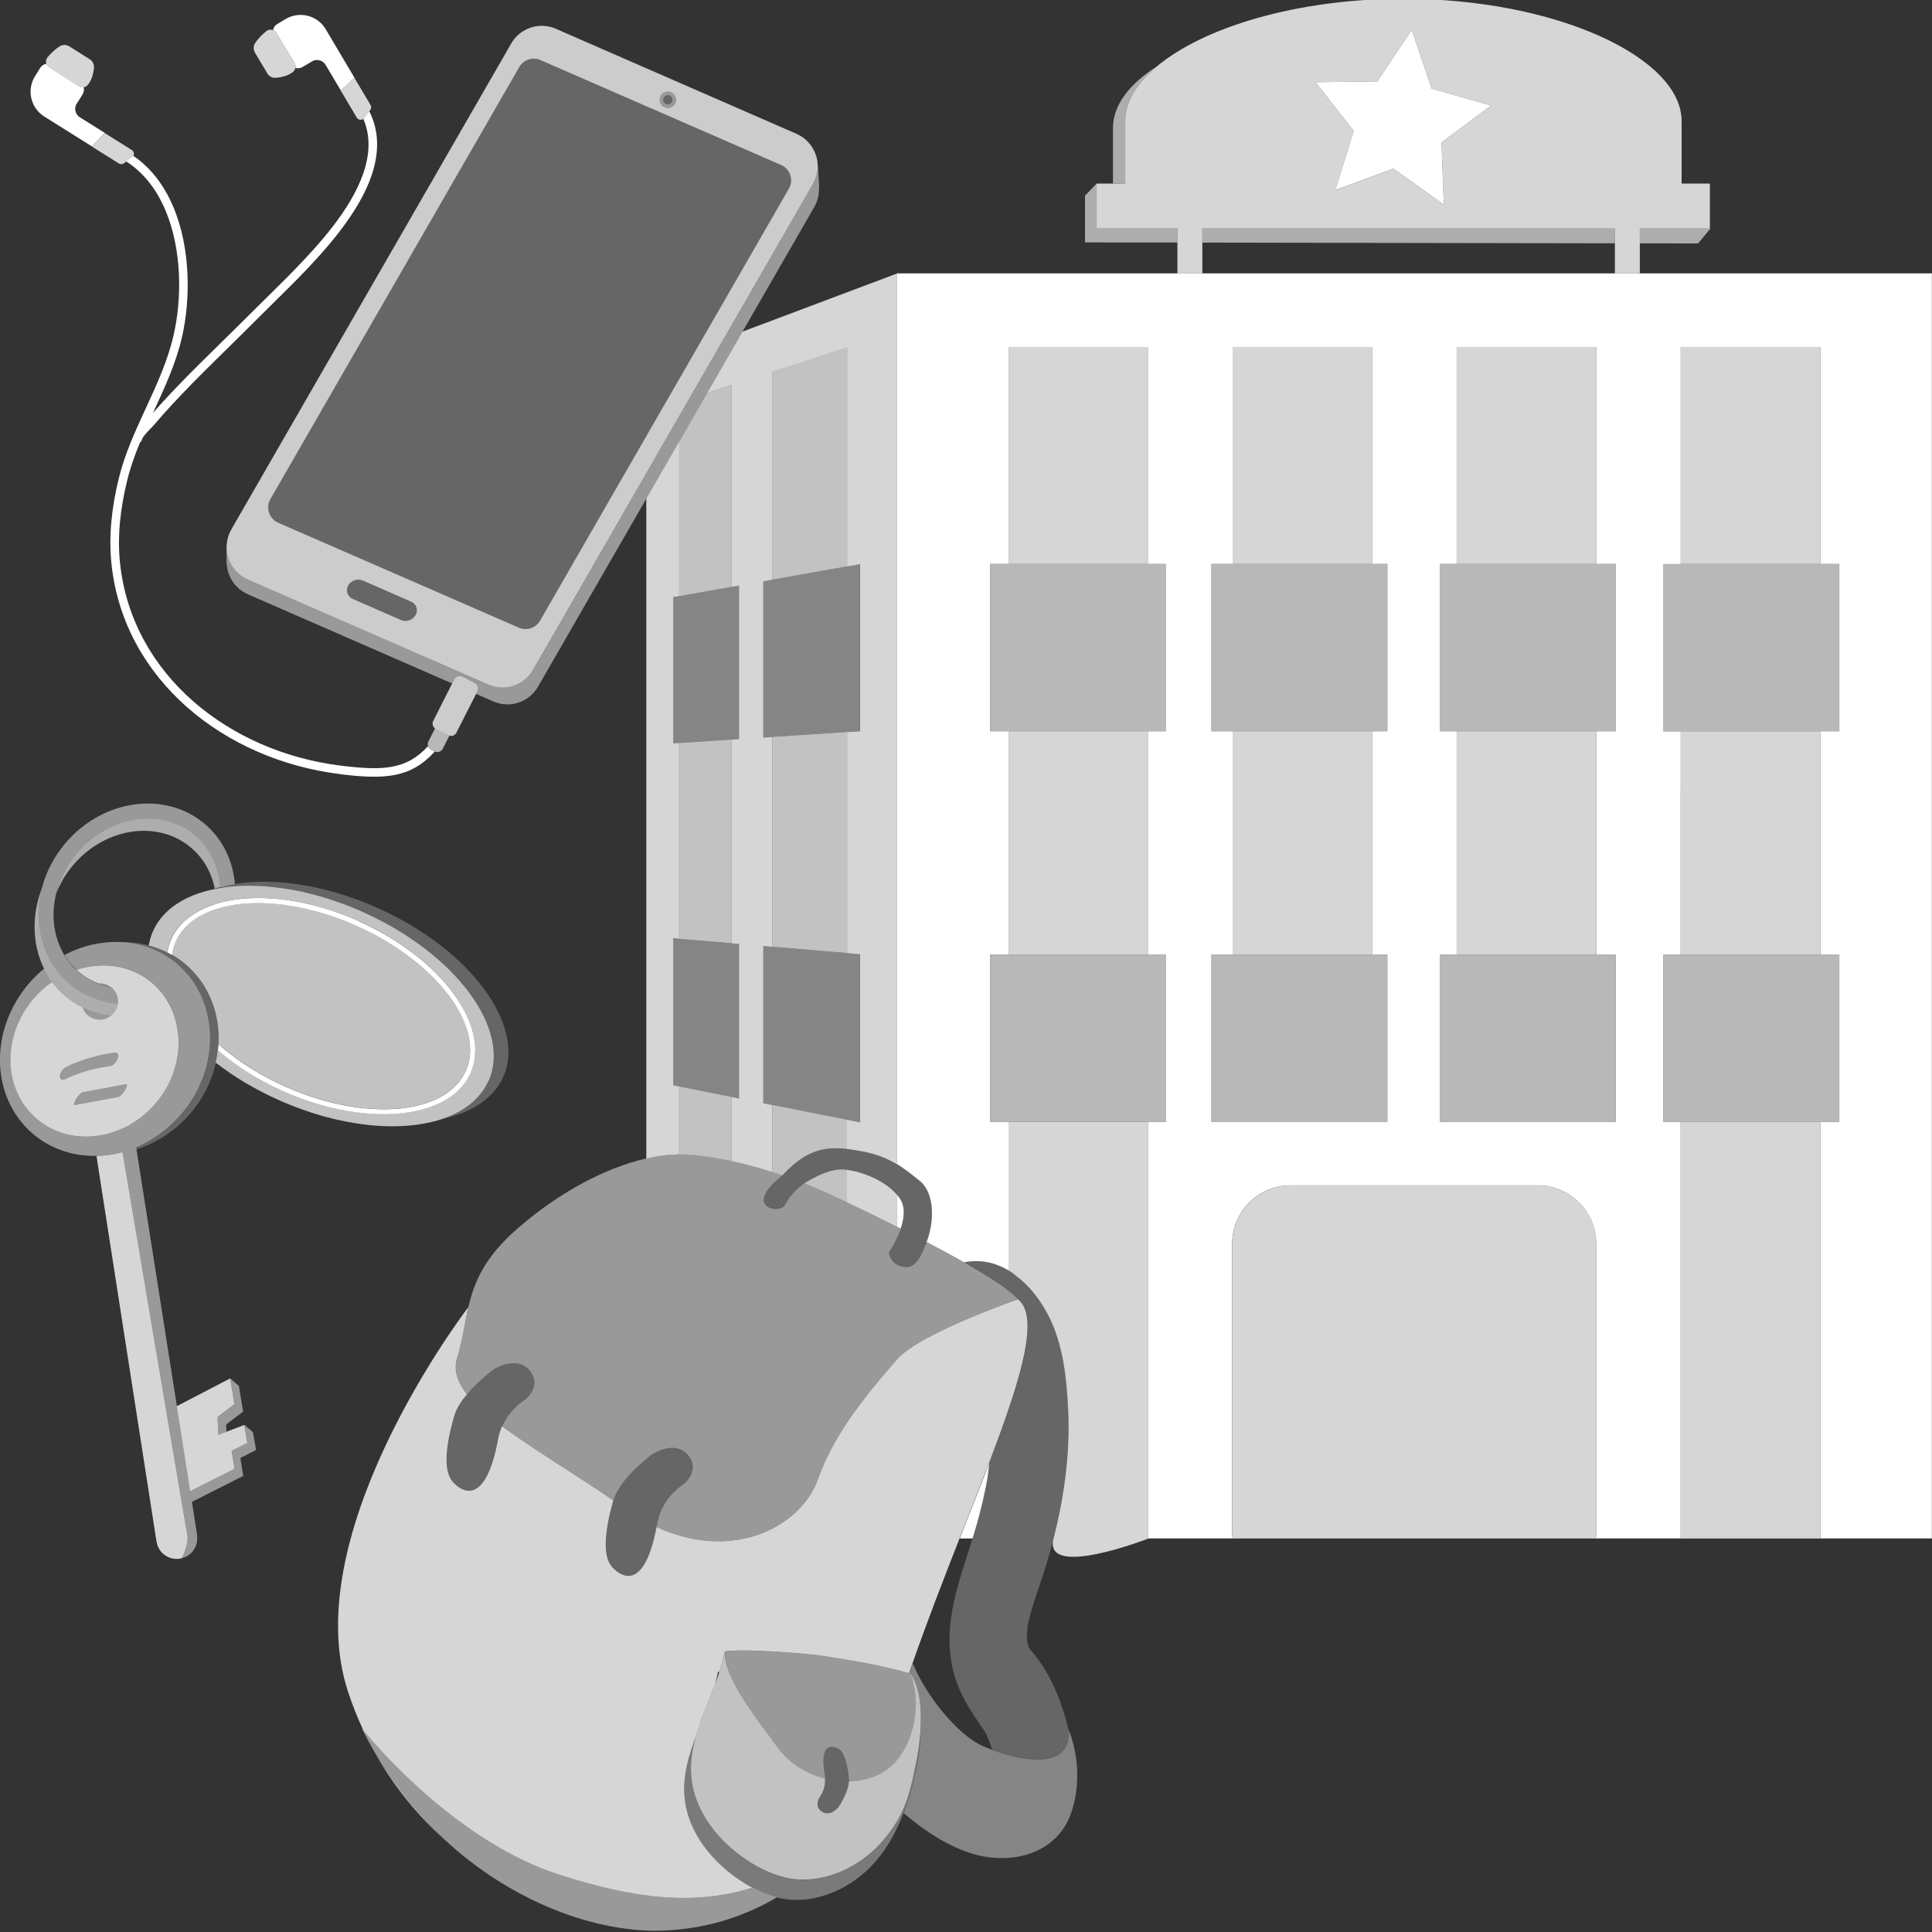 <svg viewBox="0 0 300 300" xmlns="http://www.w3.org/2000/svg"><rect x="0" y="0" width="300" height="300" fill="#333333" stroke="none"/><g fill="#fff"><path d="m 151.02 238.9 c .08 -.26 .16 -.53 .24 -.79 .49 -1.62 .93 -3.25 1.32 -4.91 .18 -.77 .35 -1.55 .51 -2.33 .06 -.32 .25 -1.43 .27 -1.52 .1 -.75 .19 -1.5 .27 -2.24 -1.4 3.69 -2.97 7.64 -4.6 11.79 z"/><path d="m 131.52 181.65 v 5.06 c 2.18 1.03 4.91 2.35 7.79 3.8 v -4.95 s 0 0 0 0 c -1.91 -2.27 -5.41 -3.61 -7.79 -3.91 z" opacity=".8"/><path d="m 100.36 179.89 c 1.76 -.4 3.47 -.62 5.1 -.65 v -10.54 l -.91 -.18 v -22.83 l .91 .08 v -30.41 l -.91 .06 v -22.69 l .92 -.16 v -24.03 c -1.71 2.97 -3.43 5.95 -5.11 8.87 v 102.47 z" opacity=".8"/><path d="m 115.3 51.48 c -1.76 3.06 -3.61 6.27 -5.5 9.55 l 3.81 -1.24 v 31.34 l 1.14 -.2 v 23.83 l -1.14 .08 v 31.64 l 1.14 .1 v 23.98 l -1.14 -.23 v 9.95 c 2.23 .48 4.34 1.07 6.33 1.71 v -10.41 l -1.42 -.28 v -24.4 l 1.42 .12 v -32.59 l -1.42 .09 v -24.25 l 1.43 -.25 v -32.29 l 11.58 -3.76 v 33.99 l 2.03 -.36 v 25.94 l -2.03 .13 v 34.33 l 2.02 .17 v 26.1 l -2.03 -.4 v 4.55 c .69 .08 1.4 .19 2.15 .32 2.44 .43 4.2 1.19 5.64 2.07 v -138.35 l -24.01 9.03 z" opacity=".8"/><path d="m 156.61 53.88 h 21.7 v 33.69 h -21.7 z" opacity=".8"/><path d="m 156.61 122.82 v 25.42 h 21.7 v -25.42 -9.27 h -21.7 z" opacity=".8"/><path d="m 156.61 197.27 c .69 .41 1.08 .76 1.08 .76 l -.02 .01 c 2.12 1.53 3.91 3.8 5.23 6.44 2.19 4.36 2.76 9.69 2.98 14.79 .28 6.57 -.66 13.27 -2.29 19.64 s 14.71 0 14.71 0 v -64.68 h -21.7 v 23.05 z" opacity=".8"/><path d="m 191.4 53.88 h 21.7 v 33.69 h -21.7 z" opacity=".8"/><path d="m 191.4 113.55 h 21.7 v 34.69 h -21.7 z" opacity=".8"/><path d="m 226.19 113.55 h 21.7 v 34.69 h -21.7 z" opacity=".8"/><path d="m 226.19 53.88 h 21.7 v 33.69 h -21.7 z" opacity=".8"/><path d="m 260.97 238.9 h 21.7 v -64.68 h -21.7 z" opacity=".8"/><path d="m 260.98 53.88 h 21.7 v 33.69 h -21.7 z" opacity=".8"/><path d="m 260.98 122.82 h -.01 v 25.42 h 21.71 v -34.69 h -21.7 z" opacity=".8"/><path d="m 247.89 193.17 c 0 -5.03 -4.07 -9.1 -9.08 -9.1 h -38.4 c -5.01 0 -9.08 4.08 -9.08 9.1 v 44.62 c 0 .38 .03 .74 .07 1.11 h 56.41 c .04 -.36 .07 -.73 .07 -1.11 v -44.62 z" opacity=".8"/><path d="m 105.46 145.78 l 8.15 .69 v -31.64 l -8.15 .54 z" opacity=".7"/><path d="m 105.46 179.25 c .67 -.01 1.34 0 1.98 .06 2.12 .2 4.18 .54 6.17 .96 v -9.95 l -8.15 -1.61 z" opacity=".7"/><path d="m 105.47 68.55 v 24.03 l 8.14 -1.45 v -31.34 l -3.81 1.24 c -1.43 2.48 -2.88 5 -4.33 7.52 z" opacity=".7"/><path d="m 119.93 181.98 c .53 .17 1.06 .34 1.57 .52 3.62 -3.91 6.44 -4.49 10.02 -4.09 v -4.55 l -11.58 -2.29 v 10.41 z" opacity=".7"/><path d="m 119.94 90.01 l 11.58 -2.06 v -33.99 l -11.58 3.76 z" opacity=".7"/><path d="m 119.94 147.01 l 11.58 .98 v -34.33 l -11.58 .76 z" opacity=".7"/><path d="m 124.88 183.76 c .99 .4 1.94 .79 2.79 1.17 .84 .37 2.19 .99 3.85 1.78 v -5.06 c -.37 -.05 -.72 -.07 -1.03 -.06 -2.42 .05 -5.57 2.14 -5.61 2.17 z" opacity=".7"/><path d="m 156.61 87.57 h -2.87 v 25.98 h 2.87 21.7 2.74 v -25.98 h -2.74 z" opacity=".65"/><path d="m 191.4 87.57 h -3.29 v 25.98 h 3.29 21.7 2.33 v -25.98 h -2.33 z" opacity=".65"/><path d="m 226.19 87.57 h -2.62 v 25.98 h 2.62 21.7 2.99 v -25.98 h -2.99 z" opacity=".65"/><path d="m 282.68 87.57 h -21.7 -2.68 v 25.98 h 2.68 21.7 2.93 v -25.98 z" opacity=".65"/><path d="m 156.61 148.24 h -2.87 v 25.98 h 2.87 21.7 2.74 v -25.98 h -2.74 z" opacity=".65"/><path d="m 191.4 148.24 h -3.29 v 25.98 h 27.32 v -25.98 h -2.33 z" opacity=".65"/><path d="m 226.19 148.24 h -2.62 v 25.98 h 27.31 v -25.98 h -2.99 z" opacity=".65"/><path d="m 260.97 148.24 h -2.67 v 25.98 h 2.67 21.7 2.94 v -25.98 h -2.93 z" opacity=".65"/><path d="m 119.94 90.01 l -1.43 .25 v 24.25 l 1.43 -.09 11.58 -.76 2.02 -.13 v -25.94 l -2.02 .36 z" opacity=".4"/><path d="m 105.47 92.58 l -.92 .16 v 22.69 l .91 -.06 8.15 -.54 1.14 -.07 v -23.83 l -1.14 .2 z" opacity=".4"/><path d="m 105.46 145.78 l -.91 -.08 v 22.83 l .91 .18 8.15 1.61 1.14 .23 v -23.98 l -1.14 -.1 z" opacity=".4"/><path d="m 131.52 147.99 l -11.58 -.98 -1.43 -.12 v 24.4 l 1.42 .28 11.59 2.29 2.02 .4 v -26.1 z" opacity=".4"/><path d="m 139.31 42.45 v 138.34 c 1.34 .81 2.4 1.72 3.46 2.54 2.21 1.71 2.42 5.83 1.22 9.23 -.04 .11 -.07 .19 -.11 .29 2.02 1.06 4.01 2.13 5.84 3.17 3.01 -.65 5.53 .43 6.88 1.25 v -23.05 h -2.87 v -25.98 h 2.87 v -34.69 h -2.87 v -25.98 h 2.87 v -33.69 h 21.7 v 33.69 h 2.74 v 25.98 h -2.74 v 34.69 h 2.74 v 25.98 h -2.74 v 64.67 h 13.09 c -.04 -.36 -.07 -.73 -.07 -1.11 v -44.62 c 0 -5.03 4.07 -9.1 9.08 -9.1 h 38.4 c 5.01 0 9.08 4.08 9.08 9.1 v 44.62 c 0 .38 -.03 .74 -.07 1.11 h 13.16 v -64.67 h -2.68 v -25.98 h 2.68 v -25.42 h .01 v -9.26 h -2.68 v -25.98 h 2.68 v -33.7 h 21.7 v 33.69 h 2.93 v 25.98 h -2.93 v 34.69 h 2.93 v 25.98 h -2.94 v 64.67 h 17.31 v -196.44 z m 76.12 71.1 h -2.33 v 34.69 h 2.33 v 25.98 h -27.32 v -25.98 h 3.29 v -34.69 h -3.29 v -25.98 h 3.29 v -33.69 h 21.7 v 33.69 h 2.33 z m 35.46 0 h -2.99 v 34.69 h 2.99 v 25.98 h -27.32 v -25.98 h 2.62 v -34.69 h -2.62 v -25.98 h 2.62 v -33.69 h 21.7 v 33.69 h 2.99 v 25.98 z"/><path d="m 139.31 185.55 v 4.95 c .19 .1 .38 .19 .56 .28 .53 -1.57 .76 -3.35 -.13 -4.66 -.13 -.2 -.28 -.39 -.44 -.57 z"/><path d="m 174.73 18.79 c 0 -2.95 1.77 -5.85 4.87 -8.46 -4.29 2.76 -6.78 6.03 -6.78 9.55 v 8.61 h 1.91 z" opacity=".6"/><path d="m 186.7 35.48 v 2.19 l 64.06 .11 v -2.3 z" opacity=".6"/><path d="m 254.63 35.48 v 2.31 l 9.04 .01 1.94 -2.32 -.1 -.1 v .1 z" opacity=".6"/><path d="m 170.29 35.48 v -6.98 l -1.81 1.89 v 7.25 l 14.35 .02 v -2.18 z" opacity=".6"/><path d="m 217.92 -.19 c -16.67 0 -31.12 4.48 -38.32 10.53 -3.11 2.61 -4.87 5.5 -4.87 8.46 v 9.7 h -4.44 v 6.98 h 12.54 v 6.97 h 3.87 v -6.97 h 64.06 v 6.97 h 3.87 v -6.97 h 10.88 v -6.98 h -4.39 v -9.7 c 0 -9.81 -19.34 -18.99 -43.2 -18.99 z m 6.28 31.96 l -7.84 -5.56 -9.02 3.32 2.86 -9.2 -5.94 -7.57 9.61 -.12 5.35 -8 3.08 9.12 9.24 2.63 -7.7 5.76 z" opacity=".8"/><path d="m 207.34 29.52 l 9.02 -3.32 7.84 5.57 -.36 -9.63 7.7 -5.75 -9.24 -2.63 -3.08 -9.12 -5.35 8 -9.61 .12 5.94 7.57 z"/><path d="m 29.73 131.68 c 1.93 1.67 3.14 3.89 3.62 6.33 .27 -.09 .54 -.18 .82 -.25 -.2 -3.07 -1.47 -5.95 -3.83 -7.98 -5.1 -4.4 -13.32 -3.24 -18.32 2.59 -1.64 1.91 -2.72 4.08 -3.27 6.3 .62 -1.55 1.49 -3.04 2.66 -4.4 5 -5.83 13.22 -6.99 18.32 -2.59 z" opacity=".6"/><path d="m 8 149.55 c .44 .73 .94 1.42 1.53 2.06 .35 .38 .72 .75 1.12 1.1 .73 .63 1.52 1.17 2.34 1.61 .49 .26 .99 .48 1.5 .68 1.21 .47 2.49 .77 3.79 .88 .02 -.18 .02 -.37 .01 -.55 -.03 -.35 -.12 -.7 -.28 -1.02 0 -.01 -.01 -.01 -.01 -.02 -.07 -.15 -.16 -.29 -.26 -.42 -.02 -.03 -.04 -.05 -.06 -.08 -.11 -.13 -.22 -.26 -.35 -.37 -.03 -.02 -.06 -.04 -.09 -.06 -1.54 -.3 -3 -.92 -4.3 -1.85 -.02 -.01 -.04 -.03 -.06 -.04 -.24 -.17 -.47 -.35 -.7 -.55 -.11 -.1 -.21 -.21 -.32 -.31 -.27 -.25 -.51 -.52 -.75 -.79 -.04 -.04 -.07 -.08 -.11 -.12 -.24 -.28 -.46 -.57 -.67 -.87 -.11 -.17 -.23 -.34 -.33 -.51 -1.68 -2.78 -2.11 -6.26 -1.26 -9.64 .55 -2.22 1.63 -4.39 3.27 -6.3 5 -5.83 13.22 -6.99 18.32 -2.59 2.36 2.03 3.63 4.9 3.83 7.98 .15 -.04 .31 -.08 .47 -.11 .6 -.15 1.21 -.28 1.85 -.38 -.31 -3.56 -1.84 -6.89 -4.6 -9.27 -6.08 -5.25 -15.8 -3.98 -21.65 2.83 -1.86 2.16 -3.1 4.63 -3.75 7.15 -1.03 4.03 -.52 8.22 1.52 11.57 z" opacity=".5"/><path d="m 17.81 163.46 c -2.6 .34 -5.13 1.09 -7.5 2.21 -.5 .24 -.93 .82 -1 1.37 -.06 .5 .28 .75 .74 .54 2.24 -1.06 4.61 -1.74 7.06 -2.06 .54 -.07 1 -.72 1.15 -1.19 .13 -.41 .08 -.94 -.46 -.87 z" opacity=".5"/><path d="m 12.4 169.94 c -.21 .21 -.42 .47 -.57 .73 -.06 .09 -.53 .98 -.17 .91 2.24 -.42 4.47 -.84 6.71 -1.25 .18 -.03 .36 -.22 .48 -.33 .21 -.21 .42 -.47 .57 -.73 .06 -.09 .53 -.98 .17 -.91 -2.24 .42 -4.47 .84 -6.71 1.25 -.18 .03 -.36 .22 -.48 .33 z" opacity=".5"/><path d="m 17.25 157.73 c -1.52 -.18 -3 -.59 -4.38 -1.26 .16 .45 .42 .87 .8 1.2 1.04 .9 2.54 .89 3.58 .06 z" opacity=".5"/><path d="m 17.21 153.33 c -.58 -.45 -1.27 -.64 -1.95 -.58 .32 .13 .64 .24 .96 .33 .33 .1 .66 .18 .99 .25 z" opacity=".5"/><path d="m 72.33 166.27 c 3.06 -6.88 -4.55 -16.98 -16.96 -22.52 -6.79 -3.03 -13.61 -4.07 -18.92 -3.27 -.86 .13 -1.68 .3 -2.44 .53 -.15 .04 -.28 .1 -.43 .14 -1.52 .49 -2.85 1.15 -3.92 2.02 -1.02 .83 -1.82 1.83 -2.34 3 -.3 .67 -.49 1.38 -.59 2.1 .82 .48 1.6 1.04 2.33 1.69 3.48 3.11 5.11 7.59 4.87 12.16 2.82 2.49 6.33 4.77 10.36 6.57 12.41 5.54 24.99 4.46 28.05 -2.42 z" opacity=".7"/><path d="m 75.87 167.85 c 3.59 -8.07 -5.17 -19.83 -19.55 -26.25 -1.31 -.59 -2.62 -1.11 -3.92 -1.56 l -.02 -.01 c -1.09 -.38 -2.17 -.72 -3.24 -1.01 -1.68 -.46 -3.33 -.81 -4.95 -1.05 -.96 -.14 -1.9 -.26 -2.82 -.33 -.5 -.04 -.99 -.07 -1.47 -.08 -.12 0 -.24 0 -.36 -.01 -.26 -.01 -.53 -.01 -.79 -.02 -.12 0 -.23 .01 -.35 .01 -.26 0 -.52 0 -.78 .01 -.15 .01 -.29 .02 -.43 .02 -.22 .01 -.45 .02 -.67 .04 -.39 .03 -.78 .07 -1.16 .11 -.12 .01 -.23 .03 -.35 .05 -.28 .04 -.56 .07 -.83 .12 -.28 .05 -.55 .1 -.83 .16 -.12 .02 -.23 .04 -.35 .07 -4.42 .97 -7.76 3.15 -9.24 6.47 -.32 .71 -.53 1.45 -.66 2.22 .99 .26 1.95 .62 2.86 1.08 .12 -.7 .32 -1.39 .61 -2.05 1.18 -2.66 3.69 -4.5 7 -5.51 .18 -.05 .35 -.12 .53 -.17 .76 -.21 1.56 -.37 2.4 -.49 5.44 -.77 12.34 .29 19.17 3.34 12.81 5.72 20.61 16.3 17.37 23.58 -.56 1.27 -1.43 2.36 -2.53 3.25 -5.25 4.26 -15.99 4.3 -26.57 -.43 -3.89 -1.74 -7.32 -3.93 -10.12 -6.33 -.07 .65 -.18 1.29 -.32 1.93 2.83 2.19 6.13 4.18 9.81 5.82 9.53 4.25 19.13 5.1 25.57 2.85 3.29 -1.15 5.76 -3.11 6.97 -5.83 z" opacity=".7"/><path d="m 33.78 220.03 l .11 2.77 1.28 -.48 -.05 -1.13 2.63 -2 -.66 -3.99 -1.35 -1.16 .66 3.99 z" opacity=".5"/><path d="m 21.16 178.16 c .33 -.14 .65 -.28 .97 -.44 .18 -.09 .35 -.18 .53 -.28 .21 -.11 .41 -.22 .61 -.34 .17 -.1 .33 -.2 .5 -.3 .25 -.15 .49 -.32 .73 -.49 .11 -.08 .22 -.15 .33 -.22 .34 -.25 .67 -.51 1 -.78 .11 -.09 .22 -.19 .33 -.29 .24 -.21 .48 -.43 .71 -.66 .1 -.1 .2 -.19 .3 -.29 .32 -.32 .64 -.66 .94 -1.01 2.32 -2.7 3.73 -5.83 4.26 -8.99 .12 -.71 .2 -1.42 .23 -2.13 .02 -.36 .02 -.72 .01 -1.08 -.06 -2.77 -.79 -5.45 -2.2 -7.76 -.18 -.3 -.37 -.59 -.57 -.87 -.26 -.36 -.54 -.71 -.84 -1.05 -.23 -.26 -.46 -.51 -.71 -.75 -.23 -.23 -.45 -.46 -.7 -.68 -.3 -.26 -.6 -.5 -.92 -.72 -.25 -.18 -.5 -.34 -.76 -.51 -.9 -.57 -1.85 -1.03 -2.84 -1.38 -1.46 -.52 -2.99 -.81 -4.55 -.86 -2.86 -.1 -5.8 .58 -8.5 2 l .33 .51 c .21 .3 .43 .59 .67 .87 .04 .04 .07 .08 .11 .12 .24 .27 .48 .54 .75 .79 .51 -.17 1.03 -.31 1.55 -.41 1.04 -.21 2.1 -.3 3.14 -.25 .52 .02 1.04 .08 1.55 .16 .26 .04 .51 .09 .76 .15 .5 .12 1 .27 1.48 .46 1.21 .46 2.35 1.13 3.37 2.01 .02 .01 .03 .03 .04 .04 .04 .04 .07 .07 .11 .11 .41 .37 .78 .76 1.12 1.17 .19 .23 .38 .46 .56 .71 .29 .41 .54 .83 .77 1.27 .52 .98 .88 2.04 1.12 3.13 .18 .83 .29 1.68 .3 2.55 .01 .67 -.03 1.34 -.12 2.01 s -.23 1.34 -.42 2.01 c -.43 1.5 -1.11 2.96 -2.04 4.33 -.31 .45 -.65 .9 -1.02 1.33 -.02 .02 -.04 .04 -.06 .06 -.3 .35 -.62 .68 -.94 1 -.33 .32 -.66 .61 -1.01 .89 -.8 .65 -1.65 1.2 -2.54 1.65 -.29 .15 -.59 .29 -.89 .42 -.8 .34 -1.62 .61 -2.45 .8 -3.74 .84 -7.63 .06 -10.57 -2.47 -5.21 -4.5 -5.41 -12.85 -.43 -18.65 .86 -1 1.82 -1.84 2.84 -2.56 -.19 -.26 -.36 -.52 -.53 -.79 -.11 -.18 -.22 -.36 -.32 -.55 -.14 -.24 -.28 -.49 -.4 -.74 -.83 .68 -1.61 1.44 -2.34 2.28 -6.22 7.25 -5.99 17.68 .53 23.31 2.82 2.43 6.34 3.56 9.94 3.48 1.12 -.03 2.25 -.16 3.36 -.42 .23 -.05 .46 -.12 .69 -.18 l 7.95 47.05 2.13 12.58 c .04 .22 .04 .45 .01 .67 -.08 .59 -.32 1.79 -.93 2.79 .63 -.15 1.22 -.49 1.68 -1.02 .65 -.76 .87 -1.72 .71 -2.64 h .02 l -.8 -5.1 2.18 -1.1 5.79 -2.93 -.45 -2.78 2.44 -1.25 -.48 -2.75 -1.34 -1.16 .48 2.75 -2.44 1.25 .45 2.78 -5.5 2.78 -1.39 .7 -.48 -3.02 -1.6 -10.17 -6.28 -39.9 -.04 -.27 c .01 -.01 .03 -.01 .04 -.02 z" opacity=".5"/><path d="m 7.24 151.17 c .1 .19 .21 .37 .32 .55 .17 .27 .34 .54 .53 .79 .56 .76 1.21 1.47 1.95 2.1 .88 .76 1.83 1.37 2.83 1.86 1.38 .67 2.86 1.09 4.38 1.26 .13 -.11 .26 -.22 .38 -.36 .38 -.44 .6 -.97 .66 -1.5 -1.3 -.11 -2.58 -.41 -3.79 -.88 -.51 -.2 -1.02 -.42 -1.5 -.68 -.82 -.44 -1.61 -.98 -2.34 -1.61 -.4 -.35 -.77 -.72 -1.12 -1.1 -.58 -.64 -1.09 -1.33 -1.53 -2.06 -2.03 -3.36 -2.55 -7.54 -1.52 -11.57 -1.61 4.2 -1.48 8.73 .35 12.46 .12 .25 .26 .49 .4 .74 z" opacity=".6"/><path d="m 37.93 221.27 l -2.76 1.05 -1.28 .48 -.11 -2.77 2.62 -2 -.66 -3.99 -8.29 4.31 1.6 10.17 .47 3.01 1.4 -.7 5.5 -2.78 -.45 -2.78 2.44 -1.25 z" opacity=".8"/><path d="m 26.98 225.95 l -7.94 -47 -.01 -.06 c -.23 .06 -.46 .13 -.69 .18 -1.11 .26 -2.24 .39 -3.36 .42 l 6.09 39.13 3.23 20.74 h .01 c .11 .73 .46 1.42 1.06 1.94 .81 .7 1.86 .91 2.82 .68 .6 -1 .84 -2.2 .93 -2.79 .03 -.22 .03 -.45 -.01 -.67 l -2.13 -12.58 z" opacity=".8"/><path d="m 18.7 175.38 c .3 -.13 .6 -.27 .89 -.42 .88 -.45 1.73 -1 2.54 -1.65 .35 -.28 .68 -.58 1.01 -.89 s .64 -.65 .94 -1 c .02 -.02 .04 -.04 .06 -.06 .37 -.43 .71 -.87 1.02 -1.33 .94 -1.36 1.62 -2.83 2.04 -4.33 .19 -.67 .33 -1.34 .42 -2.01 s .13 -1.35 .12 -2.01 c -.01 -.87 -.13 -1.72 -.3 -2.55 -.24 -1.09 -.6 -2.15 -1.12 -3.13 -.23 -.44 -.49 -.86 -.77 -1.27 -.17 -.24 -.36 -.48 -.56 -.71 -.34 -.41 -.71 -.81 -1.12 -1.17 -.04 -.04 -.08 -.07 -.11 -.11 -.01 -.01 -.03 -.03 -.04 -.04 -1.02 -.88 -2.16 -1.55 -3.37 -2.01 -.48 -.19 -.98 -.34 -1.48 -.46 -.25 -.06 -.5 -.11 -.76 -.15 -.51 -.09 -1.03 -.14 -1.55 -.16 -1.04 -.04 -2.09 .04 -3.14 .25 -.52 .11 -1.04 .24 -1.55 .41 .11 .1 .21 .21 .32 .31 .23 .19 .46 .37 .7 .55 .02 .01 .04 .03 .06 .04 .73 .51 1.5 .92 2.31 1.25 .68 -.06 1.38 .13 1.95 .58 .01 .01 .02 .02 .03 .02 .03 .02 .06 .04 .09 .06 .13 .11 .25 .24 .35 .37 .02 .03 .04 .05 .06 .08 .1 .14 .19 .28 .26 .42 0 .01 .01 .01 .01 .02 .16 .32 .25 .67 .28 1.02 .01 .18 .02 .37 -.01 .55 -.06 .54 -.28 1.06 -.66 1.5 -.12 .13 -.24 .25 -.38 .36 -1.03 .83 -2.54 .84 -3.58 -.06 -.39 -.33 -.65 -.75 -.8 -1.2 -1 -.49 -1.96 -1.1 -2.83 -1.86 -.74 -.64 -1.39 -1.34 -1.95 -2.1 -1.02 .71 -1.98 1.56 -2.84 2.56 -4.98 5.8 -4.79 14.15 .43 18.65 2.93 2.53 6.83 3.31 10.57 2.47 .83 -.19 1.65 -.45 2.45 -.8 z m -9.39 -8.34 c .07 -.55 .5 -1.14 1 -1.37 2.37 -1.12 4.9 -1.87 7.5 -2.21 .54 -.07 .59 .46 .46 .87 -.16 .47 -.61 1.12 -1.15 1.19 -2.45 .32 -4.83 1 -7.06 2.06 -.46 .22 -.8 -.04 -.74 -.54 z m 2.34 4.54 c -.36 .07 .12 -.82 .17 -.91 .15 -.26 .36 -.52 .57 -.73 .12 -.12 .3 -.3 .48 -.33 2.24 -.42 4.47 -.84 6.71 -1.25 .36 -.07 -.12 .82 -.17 .91 -.15 .26 -.36 .52 -.57 .73 -.12 .12 -.3 .3 -.48 .33 -2.24 .42 -4.47 .84 -6.71 1.25 z" opacity=".8"/><path d="m 55.69 143.02 c -6.83 -3.05 -13.73 -4.11 -19.17 -3.34 -.84 .12 -1.64 .28 -2.4 .49 -.18 .05 -.35 .11 -.53 .17 -3.31 1.01 -5.82 2.85 -7 5.51 -.29 .66 -.49 1.34 -.61 2.05 .25 .13 .5 .24 .75 .39 .1 -.73 .29 -1.43 .59 -2.1 .52 -1.17 1.32 -2.17 2.34 -3 1.07 -.87 2.41 -1.53 3.92 -2.02 .14 -.05 .28 -.1 .43 -.14 .77 -.22 1.59 -.4 2.44 -.53 5.3 -.8 12.13 .24 18.92 3.27 12.41 5.54 20.02 15.65 16.96 22.52 -3.06 6.88 -15.64 7.96 -28.05 2.42 -4.03 -1.8 -7.55 -4.08 -10.36 -6.57 -.02 .32 -.04 .65 -.08 .97 2.8 2.41 6.22 4.59 10.12 6.33 10.58 4.72 21.32 4.68 26.57 .43 1.11 -.9 1.97 -1.99 2.53 -3.25 3.24 -7.28 -4.56 -17.86 -17.37 -23.58 z"/><path d="m 68.9 173.69 c 4.42 -.97 7.76 -3.15 9.24 -6.47 3.59 -8.07 -5.17 -19.83 -19.55 -26.25 -7.94 -3.55 -15.93 -4.72 -22.1 -3.71 -.64 .1 -1.25 .24 -1.85 .38 -.16 .04 -.31 .07 -.47 .11 0 .05 .01 .09 .01 .14 .27 -.05 .55 -.08 .83 -.12 .07 -.01 .13 -.02 .2 -.03 .04 -.01 .09 -.01 .13 -.02 h .02 c .38 -.04 .77 -.08 1.16 -.11 .22 -.02 .44 -.03 .67 -.04 .14 -.01 .29 -.02 .43 -.02 .26 -.01 .52 -.01 .78 -.01 .12 0 .23 -.01 .35 -.01 .26 0 .53 .01 .79 .02 .12 0 .24 0 .36 .01 .48 .02 .98 .05 1.47 .08 .92 .07 1.87 .18 2.82 .33 1.61 .25 3.27 .59 4.95 1.05 1.07 .29 2.15 .63 3.24 1.01 l .02 .01 c 1.3 .46 2.61 .98 3.92 1.56 14.39 6.42 23.14 18.18 19.55 26.25 -1.21 2.73 -3.68 4.68 -6.97 5.83 z" opacity=".25"/><path d="m 26.72 148.27 c -.24 -.14 -.5 -.26 -.75 -.39 -.92 -.46 -1.88 -.83 -2.86 -1.08 -1.49 -.39 -3.04 -.56 -4.6 -.49 1.56 .05 3.09 .34 4.55 .86 .99 .35 1.93 .81 2.84 1.38 .26 .16 .51 .33 .76 .51 .31 .23 .62 .47 .92 .72 .25 .22 .47 .45 .7 .68 .25 .24 .48 .49 .71 .75 .3 .34 .58 .68 .84 1.05 .2 .28 .39 .57 .57 .87 1.42 2.31 2.15 5 2.2 7.76 .01 .36 .01 .72 -.01 1.08 -.03 .71 -.11 1.42 -.23 2.13 -.53 3.16 -1.94 6.3 -4.26 8.99 -.3 .35 -.62 .68 -.94 1.01 -.1 .1 -.2 .2 -.3 .29 -.23 .23 -.47 .44 -.71 .66 -.11 .1 -.22 .19 -.33 .29 -.33 .27 -.66 .53 -1 .78 -.11 .08 -.22 .15 -.33 .22 -.24 .17 -.49 .33 -.73 .49 -.17 .1 -.33 .2 -.5 .3 -.2 .12 -.41 .23 -.61 .34 -.18 .09 -.35 .19 -.53 .28 -.33 .16 -.67 .32 -1 .46 l .04 .27 c 3 -.94 5.84 -2.71 8.15 -5.3 2.15 -2.42 3.55 -5.24 4.21 -8.12 .14 -.64 .25 -1.29 .32 -1.93 .04 -.32 .06 -.65 .08 -.97 .24 -4.57 -1.38 -9.05 -4.87 -12.16 -.73 -.65 -1.51 -1.21 -2.33 -1.69 z" opacity=".25"/><path d="m 126.7 24.1 c -.49 -1.49 -1.59 -2.69 -3.02 -3.32 -9.53 -4.16 -28.67 -12.51 -37.37 -16.31 -2.56 -1.12 -5.54 -.13 -6.93 2.29 -8.16 14.17 -34.44 59.8 -43.46 75.45 -.44 .77 -.68 1.63 -.72 2.5 -.01 .3 -.01 .61 .03 .91 .01 .04 .01 .08 .02 .12 .05 .32 .11 .63 .21 .94 .49 1.49 1.59 2.69 3.02 3.32 9.53 4.16 28.67 12.51 37.37 16.31 2.56 1.12 5.54 .13 6.93 -2.29 3.48 -6.04 10.25 -17.8 17.57 -30.51 1.69 -2.93 3.4 -5.9 5.11 -8.87 .52 -.91 1.04 -1.81 1.56 -2.71 1.83 -3.18 3.64 -6.32 5.4 -9.37 5.68 -9.86 10.75 -18.66 13.82 -23.99 .11 -.2 .21 -.4 .3 -.61 .03 -.06 .05 -.13 .07 -.19 .06 -.15 .11 -.3 .15 -.45 .02 -.07 .04 -.14 .06 -.22 .04 -.16 .07 -.33 .09 -.49 .01 -.06 .02 -.11 .03 -.17 .03 -.22 .04 -.44 .04 -.66 -.01 -.56 -.09 -1.13 -.27 -1.67 z m -22.99 -9.87 c .7 0 1.27 .57 1.27 1.27 s -.57 1.27 -1.27 1.27 -1.27 -.57 -1.27 -1.27 .57 -1.27 1.27 -1.27 z m -39.18 81.27 c -.46 .8 -1.45 1.13 -2.3 .76 -1.99 -.87 -5.5 -2.4 -7.48 -3.27 -.38 -.17 -.67 -.48 -.8 -.88 s -.09 -.82 .12 -1.18 c .46 -.81 1.45 -1.13 2.3 -.76 1.99 .87 5.5 2.4 7.48 3.27 .38 .17 .67 .48 .8 .88 s .08 .82 -.12 1.18 z m 57.96 -66.2 c -2.54 4.41 -8.12 14.1 -14.32 24.86 -2.55 4.43 -5.21 9.05 -7.81 13.55 -7.19 12.49 -13.9 24.13 -16.51 28.67 -.66 1.14 -2.07 1.61 -3.27 1.08 -7.03 -3.06 -29.6 -12.9 -37.37 -16.29 -.68 -.3 -1.19 -.86 -1.43 -1.57 s -.15 -1.47 .22 -2.11 c 6.49 -11.26 32.79 -56.93 38.64 -67.08 .66 -1.14 2.07 -1.61 3.27 -1.08 7.03 3.06 29.6 12.9 37.37 16.29 .68 .29 1.19 .86 1.43 1.57 .23 .7 .15 1.47 -.22 2.11 z" opacity=".75"/><path d="m 103.71 16.77 c .7 0 1.27 -.57 1.27 -1.27 s -.57 -1.27 -1.27 -1.27 -1.27 .57 -1.27 1.27 .57 1.27 1.27 1.27 z m 0 -1.99 c .4 0 .72 .32 .72 .72 s -.32 .72 -.72 .72 -.72 -.32 -.72 -.72 .32 -.72 .72 -.72 z" opacity=".5"/><path d="m 45.88 10.17 c -.02 -.12 -.07 -.25 -.13 -.36 -.67 -1.12 -2.05 -3.4 -2.84 -4.7 -.07 -.12 -.17 -.21 -.28 -.29 -.03 -.02 -.07 -.04 -.11 -.06 -.1 -.06 -.21 -.11 -.32 -.14 -.29 -.05 -.6 .02 -.83 .21 -.68 .54 -1.28 1.15 -1.76 1.87 -.28 .45 -.28 1.01 -.02 1.47 .51 .87 1.39 2.35 1.92 3.23 .28 .47 .8 .73 1.34 .68 1.19 -.1 2.05 -.43 2.65 -.92 .2 -.16 .33 -.39 .37 -.63 .02 -.09 .01 -.18 0 -.27 0 -.03 .01 -.06 0 -.1 z" opacity=".8"/><path d="m 7.63 10.46 c 1.27 .82 3.52 2.25 4.62 2.95 .11 .07 .23 .12 .36 .14 .03 .01 .06 0 .09 0 .09 .01 .19 .02 .28 .01 .24 -.04 .47 -.16 .64 -.36 .5 -.6 .85 -1.44 .97 -2.64 .06 -.54 -.19 -1.07 -.65 -1.36 -.86 -.55 -2.33 -1.46 -3.18 -2 -.45 -.28 -1.01 -.29 -1.47 -.02 -.73 .47 -1.36 1.05 -1.91 1.72 -.19 .23 -.27 .53 -.23 .83 .02 .12 .07 .22 .13 .33 .02 .04 .04 .08 .06 .11 .08 .11 .17 .21 .29 .28 z" opacity=".8"/><path d="m 55.01 12.05 l -2.12 1.98 2.51 4.23 c .12 .2 .33 .33 .56 .34 s .45 -.09 .59 -.27 l .8 -1.05 c .05 -.07 .1 -.13 .14 -.19 .17 -.23 .19 -.53 .05 -.78 z" opacity=".8"/><path d="m 19.25 25.35 c .11 -.08 .23 -.17 .36 -.26 .28 -.21 .6 -.44 .9 -.65 .19 -.14 .29 -.36 .28 -.59 s -.13 -.44 -.33 -.56 l -4.17 -2.61 -2.02 2.08 4.2 2.63 c .24 .15 .55 .14 .78 -.03 z" opacity=".8"/><path d="m 73.74 106.04 c -.58 -.3 -1.35 -.69 -1.93 -.98 -.46 -.23 -1.02 -.05 -1.26 .41 l -.34 .67 c -.87 1.71 -2.25 4.43 -2.94 5.8 -.23 .46 -.05 1.02 .41 1.26 .58 .3 1.35 .69 1.93 .98 .46 .23 1.02 .05 1.26 -.41 .72 -1.43 2.2 -4.33 3.05 -6.01 l .23 -.45 c .23 -.46 .05 -1.02 -.41 -1.26 z" opacity=".75"/><path d="m 67.55 113.11 l -1.03 2.03 c -.16 .31 -.11 .66 .06 .93 .02 .03 .03 .07 .06 .1 .08 .09 .17 .17 .29 .23 l .56 .28 c .46 .23 1.02 .05 1.26 -.41 l 1.03 -2.03 c -.05 -.02 -.1 -.04 -.15 -.06 -.58 -.3 -1.35 -.69 -1.93 -.98 -.05 -.03 -.1 -.06 -.14 -.09 z" opacity=".65"/><path d="m 42.63 4.82 c .11 .08 .2 .18 .28 .29 .79 1.3 2.16 3.58 2.84 4.7 .07 .11 .11 .24 .13 .36 .01 .03 0 .06 0 .1 .01 .09 .02 .18 0 .27 .35 .11 .75 .07 1.09 -.13 .46 -.28 1 -.59 1.48 -.88 .73 -.44 1.67 -.19 2.11 .54 l 2.35 3.96 2.12 -1.98 -4.45 -7.51 c -1.28 -2.16 -4.07 -2.87 -6.22 -1.59 -.48 .28 -.94 .56 -1.32 .79 -.35 .21 -.57 .55 -.64 .93 .06 .02 .11 .06 .16 .09 .04 .02 .07 .04 .11 .06 z"/><path d="m 11.92 16.1 c .29 -.47 .62 -1 .91 -1.46 .21 -.34 .26 -.73 .16 -1.09 -.09 .02 -.19 .01 -.28 -.01 -.03 0 -.06 0 -.09 0 -.12 -.03 -.24 -.07 -.36 -.14 -1.1 -.7 -3.35 -2.13 -4.62 -2.95 -.12 -.07 -.21 -.17 -.29 -.28 -.02 -.03 -.04 -.07 -.06 -.11 -.03 -.05 -.07 -.1 -.09 -.16 -.38 .06 -.72 .28 -.94 .62 -.24 .38 -.52 .84 -.82 1.31 -1.33 2.13 -.68 4.94 1.44 6.27 l 7.39 4.63 2.02 -2.08 -3.89 -2.44 c -.72 -.45 -.94 -1.4 -.49 -2.12 z"/><path d="m 52.69 120.2 c 7.09 .88 11.09 .61 14.82 -3.5 -.01 -.01 -.02 -.01 -.03 -.02 -.18 -.09 -.38 -.19 -.56 -.28 -.11 -.06 -.21 -.14 -.29 -.23 -.03 -.03 -.04 -.07 -.06 -.1 -.04 -.06 -.09 -.13 -.11 -.2 -3.41 3.72 -7.13 3.81 -13.61 3.01 -17.2 -2.14 -32.33 -14.04 -34.2 -31.34 -.47 -4.34 .06 -8.67 1.09 -12.89 .5 -2.05 1.2 -4.02 2 -5.95 .15 -.09 .26 -.24 .3 -.42 .06 -.27 .28 -.55 .53 -.85 .48 -.58 1.09 -1.14 1.42 -1.53 1.88 -2.22 3.88 -4.33 5.91 -6.41 2.35 -2.39 4.76 -4.72 7.14 -7.08 1.82 -1.8 3.63 -3.61 5.45 -5.41 1.43 -1.42 2.87 -2.82 4.27 -4.27 3.67 -3.8 8.85 -9.47 10.9 -15.37 1.17 -3.39 1.33 -6.84 -.32 -10.09 l -.8 1.05 c -.04 .05 -.08 .09 -.12 .13 1.18 2.75 .97 5.65 -.01 8.48 -1.98 5.72 -7.04 11.2 -10.6 14.88 -1.39 1.44 -2.83 2.84 -4.25 4.25 -1.82 1.8 -3.63 3.61 -5.45 5.4 -2.39 2.36 -4.81 4.7 -7.16 7.09 -1.78 1.82 -3.53 3.66 -5.2 5.58 1.76 -3.82 3.55 -7.62 4.5 -11.74 1.38 -5.98 1.33 -13.88 -1.3 -20.18 -1.36 -3.24 -3.39 -6.07 -6.26 -8.02 -.05 .09 -.12 .16 -.2 .22 -.29 .21 -.61 .45 -.9 .65 2.83 1.81 4.82 4.53 6.13 7.66 2.53 6.05 2.56 13.62 1.23 19.36 -1.8 7.8 -6.6 14.43 -8.51 22.23 -1.07 4.37 -1.6 8.86 -1.12 13.35 1.94 17.92 17.54 30.3 35.35 32.52 z"/><path d="m 70.22 106.14 l .34 -.67 c .23 -.46 .8 -.65 1.26 -.41 .58 .3 1.35 .69 1.93 .98 .46 .23 .64 .8 .41 1.26 l -.23 .45 2.68 1.17 c 2.56 1.12 5.54 .13 6.93 -2.29 3.37 -5.84 9.81 -17.03 16.83 -29.22 1.68 -2.92 3.39 -5.89 5.11 -8.87 1.45 -2.52 2.9 -5.04 4.33 -7.52 1.89 -3.28 3.74 -6.49 5.5 -9.55 4.56 -7.91 8.54 -14.83 11.12 -19.3 .54 -.93 .78 -1.99 .73 -3.05 h .04 l -.18 -3.36 -.03 -.01 v .03 c 0 .22 -.01 .44 -.04 .66 -.01 .06 -.02 .11 -.03 .17 -.02 .17 -.05 .33 -.09 .49 -.02 .07 -.04 .14 -.06 .22 -.04 .15 -.09 .3 -.15 .45 -.03 .07 -.05 .13 -.07 .19 -.09 .21 -.18 .41 -.3 .61 -3.07 5.33 -8.14 14.14 -13.82 23.99 -1.76 3.05 -3.57 6.19 -5.4 9.37 -.52 .9 -1.04 1.81 -1.56 2.71 -1.71 2.97 -3.42 5.94 -5.11 8.87 -7.32 12.71 -14.1 24.47 -17.57 30.51 -1.39 2.42 -4.38 3.41 -6.93 2.29 -8.7 -3.8 -27.84 -12.15 -37.37 -16.31 -1.43 -.63 -2.53 -1.83 -3.02 -3.32 -.1 -.31 -.17 -.62 -.21 -.94 -.01 -.04 -.01 -.08 -.02 -.12 -.04 -.3 -.04 -.61 -.03 -.91 0 -.03 -.01 -.06 0 -.09 l -.04 .02 v 2.71 l .03 .04 c .01 .53 .11 1.06 .27 1.57 .49 1.49 1.59 2.69 3.02 3.32 l 31.73 13.85 z" opacity=".5"/><path d="m 108.17 54.16 c 6.2 -10.76 11.78 -20.45 14.32 -24.86 .37 -.64 .45 -1.41 .22 -2.11 s -.75 -1.27 -1.43 -1.57 c -7.77 -3.39 -30.34 -13.22 -37.37 -16.29 -1.21 -.53 -2.61 -.06 -3.27 1.08 -5.84 10.15 -32.15 55.82 -38.64 67.08 -.37 .64 -.45 1.41 -.22 2.11 s .75 1.27 1.43 1.57 c 7.77 3.39 30.34 13.22 37.37 16.29 1.21 .53 2.61 .06 3.27 -1.08 2.61 -4.54 9.32 -16.18 16.51 -28.67 2.6 -4.51 5.25 -9.12 7.81 -13.55 z" opacity=".25"/><path d="m 54.74 93 c 1.99 .87 5.49 2.4 7.48 3.27 .85 .37 1.84 .04 2.3 -.76 .21 -.36 .25 -.79 .12 -1.18 s -.42 -.71 -.8 -.88 c -1.99 -.87 -5.49 -2.4 -7.48 -3.27 -.85 -.37 -1.84 -.04 -2.3 .76 -.21 .36 -.25 .79 -.12 1.18 s .42 .71 .8 .88 z" opacity=".25"/><path d="m 103.71 16.23 c .4 0 .72 -.32 .72 -.72 s -.32 -.72 -.72 -.72 -.72 .32 -.72 .72 .32 .72 .72 .72 z" opacity=".25"/><path d="m 141.33 259.85 c .77 1.81 1.02 3.97 .82 6.13 -.35 3.84 -2.17 7.65 -5.27 9.36 -.18 .1 -.36 .21 -.56 .3 -.04 .02 -.09 .03 -.13 .05 -1.38 .6 -2.88 .9 -4.38 .94 -.08 1.73 -1.55 3.9 -1.55 3.9 s -1.25 1.7 -2.67 .76 c -1.17 -.78 -.39 -2.1 -.39 -2.1 s 1.02 -1.2 .92 -2.98 c -2.91 -.74 -5.59 -2.42 -7.31 -4.81 -1.91 -2.67 -5.81 -7.45 -7.48 -11.47 -.53 -1.28 -.84 -2.48 -.78 -3.5 -.21 1.07 -.51 2.12 -.85 3.16 -.21 .66 -.44 1.31 -.69 1.96 -1 2.67 -2.17 5.31 -2.93 7.99 -.58 2.05 -.92 4.13 -.74 6.28 .46 5.59 4.46 10.51 9.4 13.51 1.42 .87 2.95 1.59 4.56 2.04 .31 .09 .62 .18 .94 .25 .82 .17 1.65 .24 2.47 .24 h .04 c 4.68 .01 9.28 -2.48 12.31 -5.99 1.36 -1.58 2.31 -3.05 3.01 -4.56 1.14 -2.43 1.66 -4.95 2.3 -8.22 .18 -.93 .41 -2.38 .54 -4.01 .24 -3.13 .09 -6.96 -1.58 -9.24 z" opacity=".7"/><path d="m 156.61 200.4 c -1.58 -1.24 -4.04 -2.76 -6.88 -4.38 -1.83 -1.04 -3.82 -2.12 -5.84 -3.17 -1.15 3.16 -2.15 4.29 -3.96 3.8 -.23 -.06 -.44 -.14 -.61 -.24 -1.26 -.66 -1.28 -1.94 -1.28 -1.94 s .66 -.96 1.28 -2.28 c .2 -.44 .4 -.91 .56 -1.4 -.19 -.1 -.38 -.19 -.56 -.28 -2.88 -1.45 -5.61 -2.77 -7.79 -3.8 -1.66 -.79 -3.01 -1.41 -3.85 -1.78 -.85 -.38 -1.8 -.77 -2.79 -1.17 h -.01 s -1.87 1.16 -3 3.35 c -.27 .52 -1.16 .74 -1.94 .58 -1.26 -.25 -2.26 -1.44 0 -3.8 .41 -.42 .91 -.88 1.55 -1.39 .01 -.01 .01 -.01 .02 -.02 -.51 -.18 -1.04 -.35 -1.57 -.52 -1.98 -.64 -4.1 -1.23 -6.33 -1.71 -1.99 -.43 -4.05 -.77 -6.17 -.96 -.64 -.06 -1.31 -.07 -1.98 -.06 -1.63 .02 -3.34 .25 -5.1 .65 -6.55 1.49 -13.77 5.45 -20.02 10.9 -5.16 4.5 -6.72 8.34 -7.61 12.18 -.59 2.57 -.88 5.15 -1.74 7.93 -.58 1.86 .05 3.71 1.53 5.6 1.82 -2.17 4.14 -3.84 4.14 -3.84 s .75 -.5 1.77 -.78 c 1.23 -.35 2.83 -.39 3.95 1.12 .46 .62 .61 1.21 .59 1.76 -.05 1.47 -1.38 2.54 -1.38 2.54 s -1.18 .67 -2.31 2.06 c -.18 .22 -.35 .45 -.53 .71 -.28 .42 -.55 .9 -.78 1.42 4.61 3.44 10.91 7.17 17.27 11.52 1.02 -3.5 6.01 -7.16 6.01 -7.16 s 3.64 -2.46 5.72 .28 c 1.73 2.27 -.75 4.31 -.75 4.31 s -3.42 1.96 -4.17 6.18 c -.03 .17 -.06 .33 -.1 .5 10.45 4.83 19.75 1.1 23.65 -4.65 .58 -.86 1.05 -1.77 1.38 -2.7 1.13 -3.22 2.77 -6.18 4.54 -8.84 2.67 -4.01 5.65 -7.33 7.7 -9.77 .03 -.03 .06 -.07 .09 -.1 1.2 -1.35 3.69 -2.84 6.48 -4.22 3.97 -1.96 8.53 -3.71 10.82 -4.55 .92 -.34 1.47 -.53 1.47 -.53 -.32 -.39 -.83 -.85 -1.47 -1.35 z" opacity=".5"/><path d="m 116.85 293.12 c -9.23 2.9 -18.57 1.61 -29.79 -1.95 -15.83 -5.02 -28.59 -20 -30.61 -22.47 -.18 -.23 -.29 -.36 -.29 -.36 .7 1.41 1.44 2.77 2.21 4.07 3 5.06 6.54 9.38 10.38 12.98 10.9 10.24 24.18 14.76 34.18 14.39 7.29 -.27 13.2 -2.5 17.74 -5.18 -.11 -.03 -.23 -.06 -.34 -.09 -1.21 -.33 -2.38 -.82 -3.48 -1.41 z" opacity=".5"/><path d="m 141.19 259.82 c -.08 -.02 -.16 -.04 -.24 -.06 -4.67 -1.28 -7.85 -1.79 -12.73 -2.56 -2.77 -.44 -12.91 -1.26 -15.65 -.74 -.06 1.03 .25 2.23 .78 3.5 1.67 4.01 5.57 8.8 7.48 11.47 1.72 2.39 4.39 4.07 7.31 4.81 -.01 -.17 -.02 -.34 -.05 -.51 -.92 -5.16 1.12 -4.68 2.04 -4.2 .99 .52 1.49 2.37 1.69 4.76 .01 .12 .01 .24 .01 .36 1.51 -.04 3 -.34 4.38 -.94 .04 -.02 .09 -.03 .13 -.05 .19 -.09 .37 -.2 .56 -.3 3.1 -1.72 4.92 -5.52 5.27 -9.36 .2 -2.16 -.06 -4.33 -.82 -6.13 -.05 -.01 -.09 -.02 -.14 -.04 z" opacity=".5"/><path d="m 106.97 226.12 c -2.08 -2.74 -5.72 -.28 -5.72 -.28 s -4.98 3.66 -6.01 7.16 c -.01 .02 -.02 .04 -.02 .07 -1.33 4.76 -1.66 8.65 -.11 10.32 1.41 1.51 4.95 3.71 6.85 -6.27 .03 -.17 .06 -.33 .1 -.5 .75 -4.22 4.17 -6.18 4.17 -6.18 s 2.47 -2.03 .75 -4.31 z" opacity=".25"/><path d="m 160.71 257.03 c -.2 -.27 -.7 -.79 -.99 -1.25 -.01 -.09 -.03 -.22 -.09 -.39 -.06 -.18 -.1 -.31 -.14 -.4 -.03 -.27 -.04 -.55 -.06 -.75 .01 -.05 .01 -.06 .02 -.12 .05 -.49 .05 -.98 .1 -1.47 .01 -.11 .06 -.39 .1 -.61 .05 -.21 .11 -.44 .13 -.52 .13 -.54 .28 -1.08 .43 -1.61 .56 -1.92 1.25 -3.79 1.86 -5.69 .56 -1.75 1.07 -3.53 1.53 -5.34 1.63 -6.37 2.57 -13.07 2.29 -19.64 -.22 -5.09 -.79 -10.42 -2.98 -14.79 -1.32 -2.63 -3.11 -4.9 -5.23 -6.44 l .02 -.01 s -.4 -.34 -1.08 -.76 c -1.36 -.82 -3.87 -1.9 -6.88 -1.25 2.84 1.61 5.3 3.14 6.88 4.38 .64 .5 1.15 .96 1.47 1.35 2.69 2.07 1.51 8.34 -1.47 17.13 -.86 2.55 -1.87 5.3 -2.99 8.23 -.08 .75 -.17 1.5 -.27 2.24 -.02 .09 -.21 1.2 -.27 1.52 -.16 .78 -.32 1.56 -.51 2.33 -.39 1.66 -.83 3.29 -1.32 4.91 -.08 .26 -.16 .53 -.24 .79 -2.03 6.55 -4.72 13.3 -3.06 20.35 .88 3.75 2.66 6.28 4.63 9.16 .17 .24 .32 .49 .48 .74 .02 .04 .03 .07 .05 .12 .27 .62 .53 1.23 .76 1.87 .05 .13 .11 .35 .18 .57 3.53 1.29 11.9 3.62 11.95 -2.72 -.84 -3.62 -2.06 -6.99 -3.93 -10 -.43 -.69 -.9 -1.31 -1.38 -1.96 z" opacity=".25"/><path d="m 139.31 180.79 c -1.44 -.88 -3.21 -1.64 -5.64 -2.07 -.75 -.13 -1.47 -.24 -2.15 -.32 -3.58 -.4 -6.39 .18 -10.02 4.09 -.01 .01 -.01 .01 -.02 .02 -.63 .5 -1.14 .96 -1.55 1.39 -2.26 2.36 -1.26 3.55 0 3.8 .79 .15 1.67 -.06 1.94 -.58 1.13 -2.2 3 -3.35 3 -3.35 h .01 c .05 -.03 3.19 -2.13 5.61 -2.17 .31 -.01 .65 .02 1.03 .06 2.39 .29 5.89 1.64 7.79 3.91 .16 .19 .3 .38 .44 .57 .88 1.32 .66 3.09 .13 4.66 -.17 .5 -.36 .97 -.56 1.4 -.62 1.33 -1.28 2.28 -1.28 2.28 s .02 1.29 1.28 1.94 c .18 .09 .38 .17 .61 .24 1.81 .48 2.81 -.64 3.96 -3.8 .04 -.1 .07 -.19 .11 -.29 1.2 -3.4 .98 -7.51 -1.22 -9.23 -1.06 -.82 -2.13 -1.73 -3.46 -2.54 z" opacity=".25"/><path d="m 78.42 211.88 c -1.01 .29 -1.77 .78 -1.77 .78 s -2.32 1.67 -4.14 3.84 c -.87 1.04 -1.63 2.19 -1.96 3.33 -1.37 4.75 -1.75 8.64 -.21 10.31 1.42 1.55 5.03 3.84 7.01 -6.71 .14 -.72 .35 -1.37 .61 -1.96 .23 -.52 .5 -1 .78 -1.42 .17 -.25 .35 -.49 .53 -.71 1.14 -1.39 2.31 -2.06 2.31 -2.06 s 1.32 -1.08 1.38 -2.54 c .02 -.54 -.13 -1.14 -.59 -1.76 -1.12 -1.51 -2.73 -1.46 -3.95 -1.12 z" opacity=".25"/><path d="m 140.07 281.33 c -.71 1.51 -1.65 2.97 -3.01 4.56 -3.03 3.51 -7.62 6 -12.31 5.99 h -.04 c -.82 0 -1.65 -.07 -2.47 -.24 -.32 -.06 -.63 -.16 -.94 -.25 -1.61 -.45 -3.14 -1.17 -4.56 -2.04 -4.94 -3.01 -8.94 -7.93 -9.4 -13.51 -.18 -2.15 .16 -4.22 .74 -6.28 -1.15 3.07 -2.05 6.16 -1.79 9.4 .46 5.59 4.46 10.51 9.4 13.51 .37 .23 .76 .44 1.14 .65 1.11 .59 2.27 1.08 3.48 1.41 .11 .03 .22 .06 .34 .09 .18 .04 .35 .1 .53 .14 5.5 1.12 11.25 -1.61 14.81 -5.75 1.91 -2.21 3.27 -4.77 4.3 -7.48 .9 -2.36 1.54 -4.83 2.02 -7.3 .33 -1.69 .6 -3.43 .58 -5.14 -.13 1.64 -.36 3.09 -.54 4.01 -.64 3.27 -1.16 5.79 -2.3 8.22 z" opacity=".35"/><path d="m 127.6 281.31 c 1.41 .94 2.67 -.76 2.67 -.76 s 1.47 -2.17 1.55 -3.9 c .01 -.12 .01 -.25 -.01 -.36 -.2 -2.4 -.7 -4.24 -1.69 -4.76 -.92 -.48 -2.96 -.96 -2.04 4.2 .03 .18 .04 .35 .05 .51 .1 1.78 -.92 2.98 -.92 2.98 s -.79 1.32 .39 2.1 z" opacity=".25"/><path d="m 58.37 272.42 c 3.02 5.31 6.67 9.59 10.38 12.98 -3.84 -3.61 -7.38 -7.92 -10.38 -12.98 z"/><path d="m 158.08 201.75 s -.55 .19 -1.47 .53 c -2.29 .84 -6.85 2.59 -10.82 4.55 -2.79 1.38 -5.28 2.87 -6.48 4.22 -.03 .03 -.06 .07 -.09 .1 -2.06 2.44 -5.03 5.76 -7.7 9.77 -1.77 2.66 -3.4 5.62 -4.54 8.84 -.33 .93 -.8 1.84 -1.38 2.7 -3.9 5.75 -13.19 9.48 -23.65 4.65 -1.9 9.98 -5.44 7.78 -6.85 6.27 -1.56 -1.67 -1.22 -5.55 .11 -10.32 .01 -.02 .02 -.04 .02 -.07 -6.36 -4.35 -12.65 -8.08 -17.27 -11.52 -.26 .59 -.48 1.24 -.61 1.96 -1.97 10.55 -5.59 8.25 -7.01 6.71 -1.54 -1.68 -1.17 -5.56 .21 -10.31 .33 -1.14 1.09 -2.29 1.96 -3.33 -1.48 -1.89 -2.11 -3.74 -1.53 -5.6 .86 -2.78 1.15 -5.36 1.74 -7.93 -2.31 3.06 -26.43 35.92 -18.71 59.62 .7 2.16 1.52 4.19 2.42 6.11 2.02 2.47 14.78 17.45 30.61 22.47 11.22 3.56 20.56 4.85 29.79 1.95 -.39 -.21 -.77 -.42 -1.14 -.65 -4.94 -3.01 -8.94 -7.93 -9.4 -13.51 -.27 -3.24 .64 -6.33 1.79 -9.4 .76 -2.68 1.93 -5.32 2.93 -7.99 .19 -.66 .36 -1.33 .49 -2 l .19 .04 c .34 -1.04 .64 -2.1 .85 -3.16 2.74 -.52 12.89 .3 15.65 .74 4.88 .78 8.06 1.28 12.73 2.56 l .24 .06 c .18 -.52 .36 -1.04 .54 -1.56 2.35 -6.7 4.89 -13.23 7.3 -19.36 1.63 -4.15 3.19 -8.1 4.6 -11.79 1.12 -2.93 2.13 -5.68 2.99 -8.23 2.98 -8.78 4.15 -15.06 1.47 -17.13 z" opacity=".8"/><path d="m 166.02 268.74 c 0 .09 -.01 .16 -.01 .25 -.06 6.34 -8.42 4.01 -11.95 2.72 -.75 -.28 -1.29 -.51 -1.47 -.59 -3.9 -1.72 -8.85 -7.88 -10.85 -12.85 -.18 .52 -.36 1.04 -.54 1.56 .05 .01 .09 .02 .14 .04 1.67 2.28 1.82 6.11 1.58 9.24 .02 1.72 -.25 3.45 -.58 5.14 -.49 2.47 -1.13 4.94 -2.02 7.3 2.82 2.39 5.94 4.57 9.57 5.93 6.14 2.29 13.1 .84 15.87 -4.62 1.39 -2.75 2.45 -8.26 .26 -14.1 z" opacity=".4"/></g></svg>